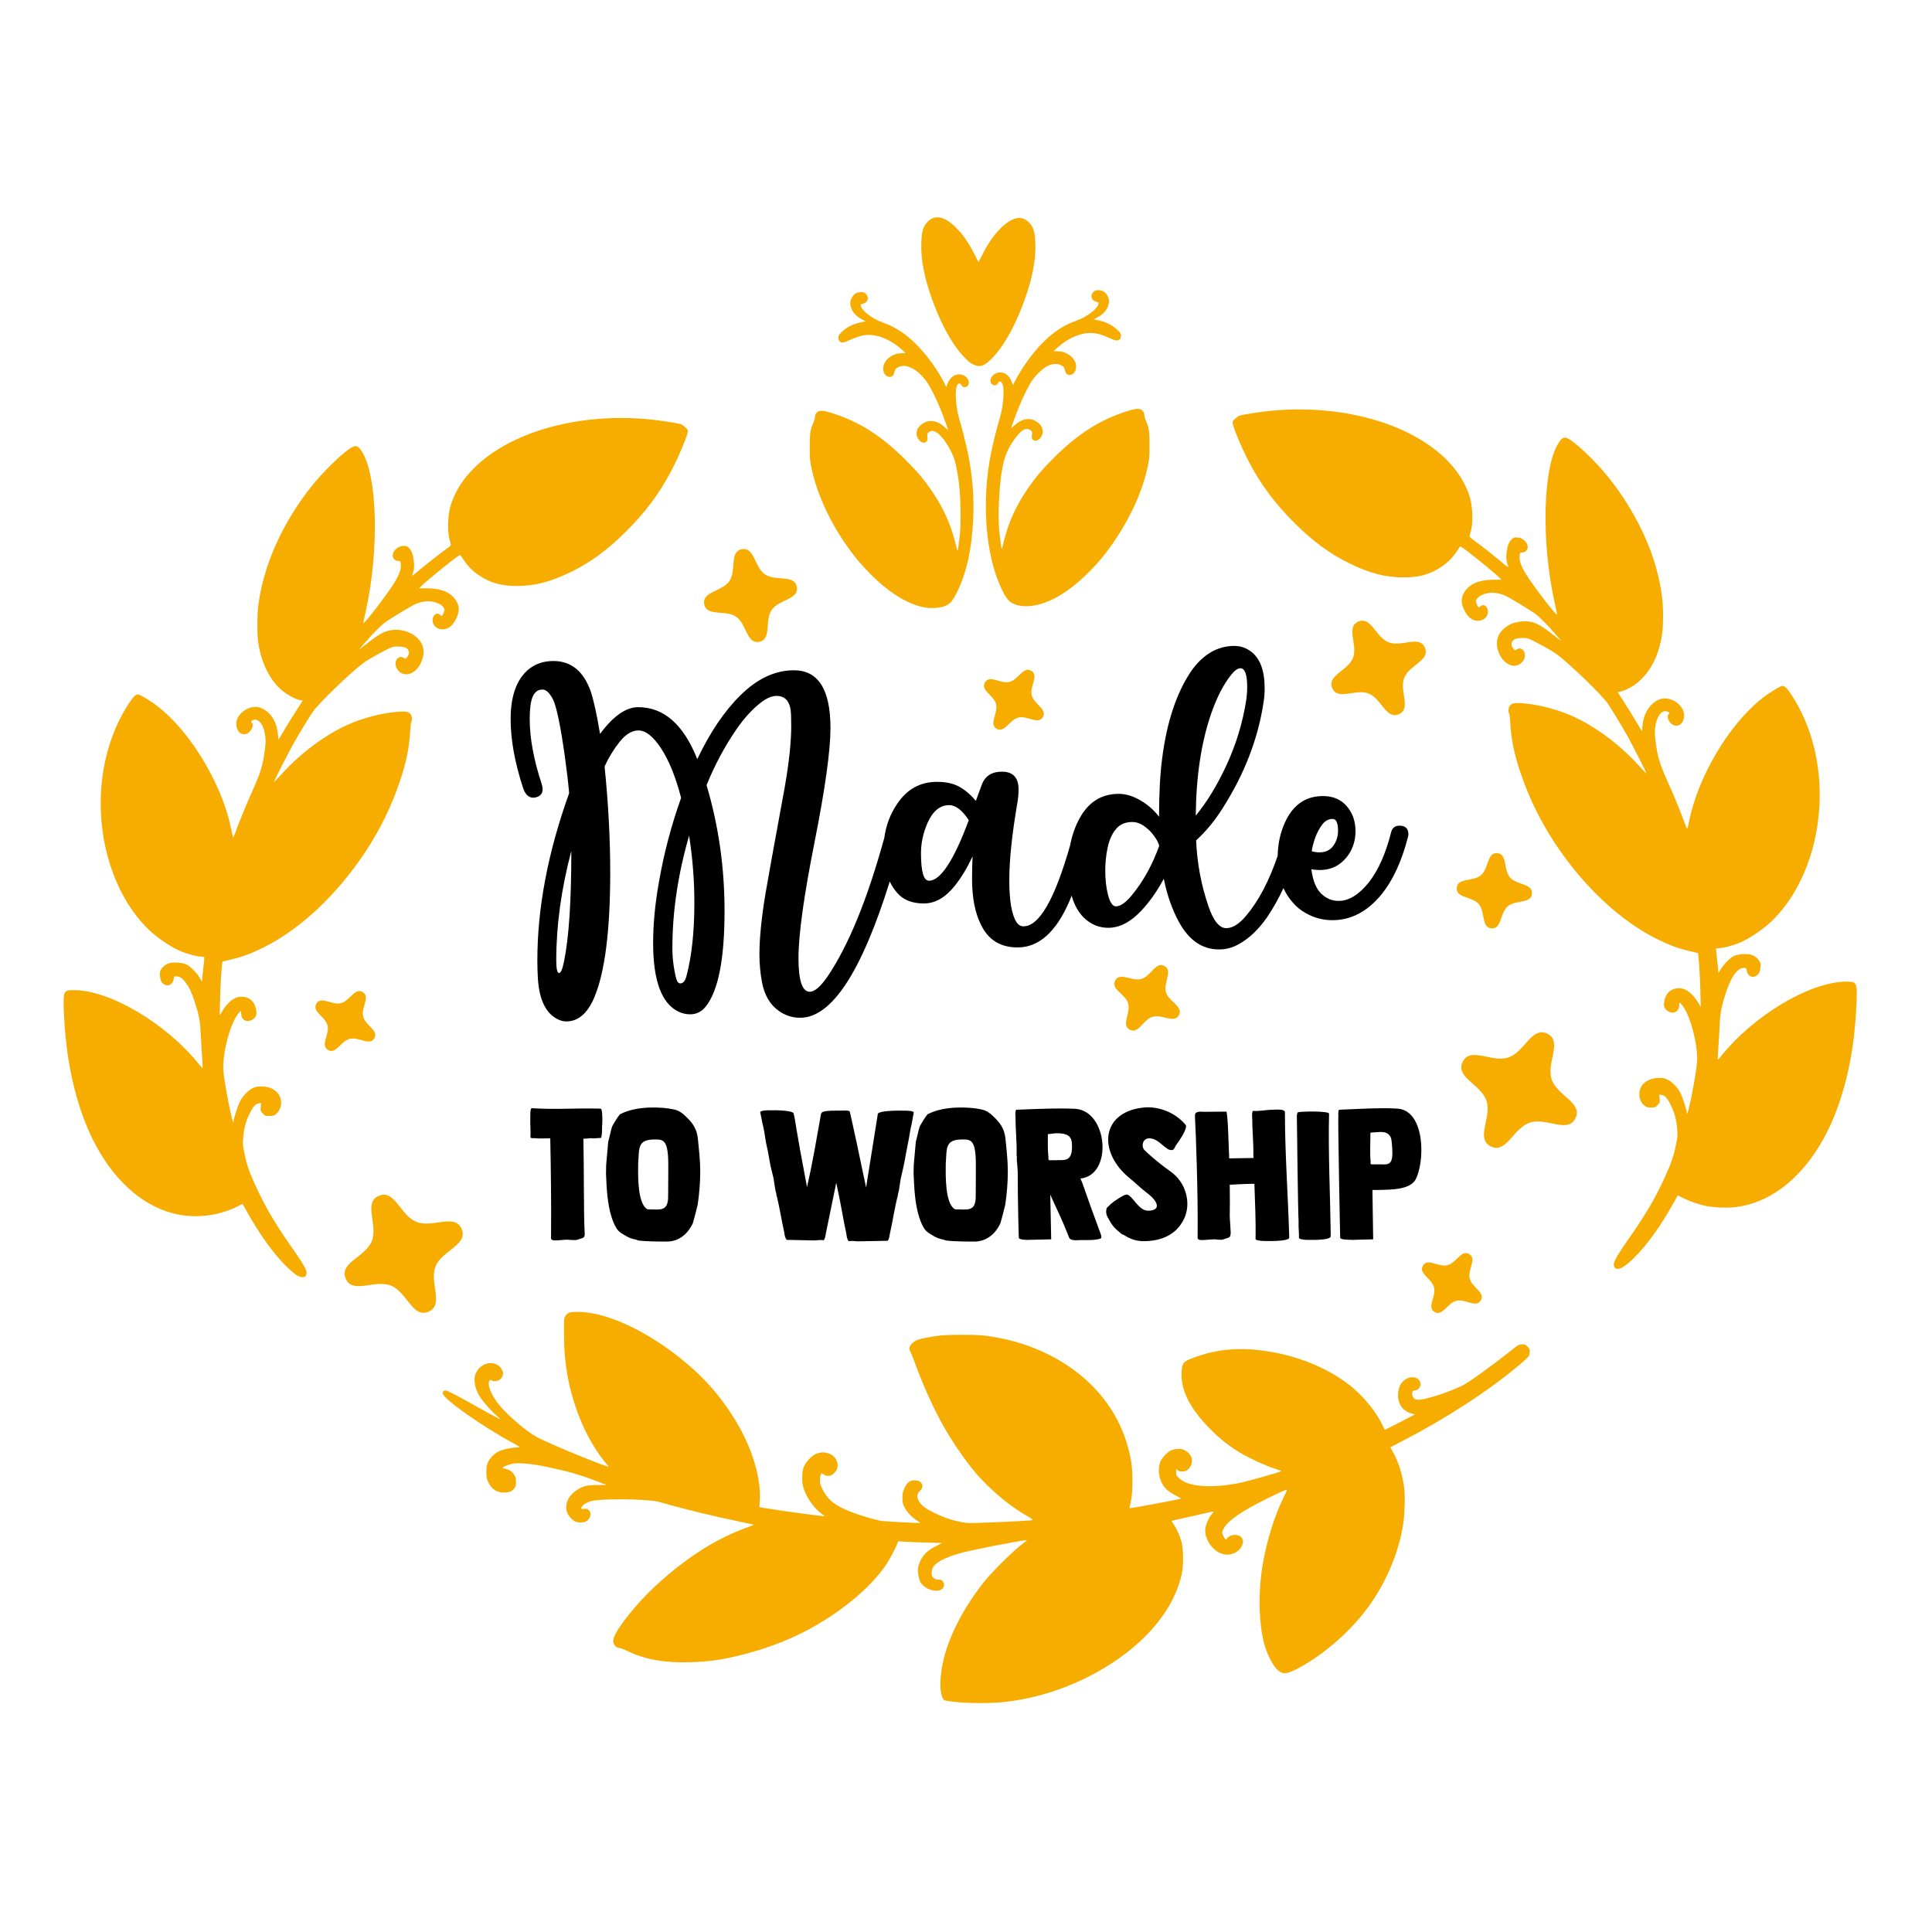 <?xml version="1.0" encoding="UTF-8" standalone="no"?>
<svg
   xmlns:dc="http://purl.org/dc/elements/1.1/"
   xmlns:cc="http://creativecommons.org/ns#"
   xmlns:rdf="http://www.w3.org/1999/02/22-rdf-syntax-ns#"
   xmlns:svg="http://www.w3.org/2000/svg"
   xmlns="http://www.w3.org/2000/svg"
   width="1000"
   height="1000"
   viewBox="0 0 264.583 264.583"
   version="1.1"
   id="svg1436">
  <defs
     id="defs1430" />
  <g
     id="layer1">
    <path
       style="fill:#f6ad00;fill-opacity:1;stroke-width:0.09"
       d="m 128.305,29.76 c -0.464,0.019 -0.887,0.223 -1.266,0.615 -0.626,0.647 -0.811,1.26 -0.865,2.886 -0.089,2.623 0.577,5.614 2.055,9.244 1.091,2.678 2.417,4.931 3.705,6.292 0.762,0.805 1.124,1.07 1.715,1.257 0.74,0.233 1.32,-0.051 2.369,-1.159 1.295,-1.369 2.62,-3.615 3.713,-6.299 1.478,-3.63 2.144,-6.621 2.055,-9.244 -0.055,-1.625 -0.239,-2.239 -0.866,-2.886 -1.012,-1.045 -2.33,-0.761 -3.931,0.849 -0.924,0.929 -1.612,1.921 -2.428,3.499 l -0.561,1.084 -0.546,-1.071 c -0.808,-1.586 -1.558,-2.674 -2.481,-3.602 -1.002,-1.006 -1.892,-1.494 -2.666,-1.464 z m 22.125,9.981 c -0.37,0 -0.487,0.043 -0.707,0.263 -0.471,0.471 -0.243,1.195 0.416,1.319 0.183,0.034 0.311,0.111 0.311,0.188 0,0.673 -1.505,1.859 -3.06,2.413 -1.724,0.613 -3.082,1.505 -4.593,3.016 -1.404,1.403 -2.886,3.464 -3.826,5.321 l -0.242,0.478 -0.164,-0.428 c -0.35,-0.922 -1.013,-1.399 -1.799,-1.294 -0.723,0.097 -1.291,0.807 -1.084,1.352 0.181,0.476 0.782,0.544 0.98,0.111 0.158,-0.347 0.446,-0.296 0.624,0.111 0.294,0.676 0.118,3.082 -0.331,4.527 -0.335,1.077 -0.944,3.505 -1.223,4.869 -1.344,6.593 -0.792,13.948 1.394,18.582 0.763,1.618 1.161,2.027 2.256,2.321 l 0.003,-0.001 c 0.982,0.264 2.335,0.134 3.688,-0.354 1.974,-0.713 3.949,-2.084 6.081,-4.219 1.414,-1.417 2.441,-2.687 3.682,-4.553 2.157,-3.242 3.649,-6.635 4.341,-9.871 0.222,-1.04 0.247,-1.334 0.248,-2.955 0.001,-1.908 -0.071,-2.378 -0.509,-3.348 -0.106,-0.237 -0.202,-0.585 -0.207,-0.773 -0.01,-0.241 -0.084,-0.413 -0.256,-0.585 -0.33,-0.33 -0.82,-0.315 -2.04,0.064 -3.706,1.151 -6.786,3.105 -10.085,6.397 -1.764,1.76 -2.621,2.79 -3.84,4.615 -1.386,2.075 -2.368,4.272 -2.964,6.631 -0.168,0.665 -0.318,1.222 -0.339,1.243 -0.038,0.038 -0.189,-1.035 -0.323,-2.272 -0.227,-2.094 -0.043,-6.359 0.366,-8.551 0.33,-1.763 0.63,-2.571 1.388,-3.742 1.075,-1.663 1.873,-2.197 2.519,-1.689 0.228,0.18 0.241,0.227 0.187,0.641 -0.048,0.353 -0.029,0.482 0.094,0.616 0.474,0.523 1.386,-0.194 1.386,-1.09 0,-0.632 -0.387,-1.141 -1.165,-1.531 -0.789,-0.396 -1.837,-0.128 -2.718,0.696 -0.241,0.225 -0.438,0.393 -0.438,0.367 0,-0.099 0.76,-2.16 1.123,-3.047 0.549,-1.34 1.345,-2.909 1.802,-3.551 0.529,-0.744 1.439,-1.593 2.022,-1.889 0.69,-0.35 1.366,-0.393 1.89,-0.121 0.356,0.185 0.415,0.261 0.514,0.657 0.122,0.492 0.302,0.677 0.657,0.677 0.319,0 0.627,-0.236 0.778,-0.594 0.503,-1.204 -0.792,-2.639 -2.395,-2.649 l -0.585,-0.004 0.483,-0.45 c 0.965,-0.9 2.2,-1.603 3.322,-1.89 1.277,-0.327 2.277,-0.193 3.809,0.509 0.933,0.428 1.18,0.457 1.471,0.166 0.077,-0.078 0.142,-0.289 0.142,-0.468 0,-0.28 -0.074,-0.398 -0.518,-0.826 -0.626,-0.604 -1.494,-1.043 -2.487,-1.256 l -0.726,-0.157 0.566,-0.302 c 0.673,-0.358 1.207,-0.932 1.402,-1.506 0.194,-0.567 0.178,-0.903 -0.061,-1.376 -0.272,-0.54 -0.689,-0.807 -1.257,-0.807 z m -32.538,0.268 c -0.568,0 -0.985,0.268 -1.258,0.807 -0.239,0.473 -0.254,0.81 -0.061,1.377 0.196,0.575 0.729,1.147 1.402,1.506 l 0.567,0.302 -0.726,0.157 c -0.993,0.214 -1.861,0.652 -2.487,1.256 -0.444,0.428 -0.518,0.546 -0.518,0.826 0,0.18 0.064,0.39 0.142,0.468 0.29,0.29 0.538,0.262 1.471,-0.166 1.532,-0.702 2.532,-0.836 3.809,-0.509 1.122,0.287 2.356,0.989 3.322,1.889 l 0.483,0.45 -0.585,0.004 c -1.602,0.014 -2.898,1.445 -2.395,2.649 0.15,0.358 0.458,0.594 0.778,0.594 0.355,0 0.534,-0.185 0.657,-0.677 0.099,-0.397 0.158,-0.472 0.514,-0.657 1.071,-0.557 2.67,0.263 3.912,2.009 0.457,0.642 1.254,2.212 1.802,3.552 0.363,0.887 1.123,2.948 1.123,3.047 0,0.024 -0.198,-0.142 -0.438,-0.367 -1.132,-1.059 -2.407,-1.157 -3.373,-0.259 -0.355,0.33 -0.509,0.661 -0.509,1.092 0,0.897 0.912,1.614 1.386,1.09 0.119,-0.134 0.14,-0.263 0.094,-0.616 -0.055,-0.413 -0.038,-0.461 0.188,-0.641 0.32,-0.249 0.615,-0.243 1.07,0.024 0.837,0.495 2.096,2.462 2.511,3.923 0.25,0.881 0.509,2.442 0.647,3.907 0.148,1.622 0.172,4.915 0.038,6.128 -0.134,1.237 -0.287,2.309 -0.323,2.273 -0.019,-0.019 -0.171,-0.577 -0.339,-1.243 -0.597,-2.359 -1.578,-4.555 -2.964,-6.631 -1.219,-1.826 -2.076,-2.856 -3.84,-4.616 -3.3,-3.292 -6.379,-5.245 -10.085,-6.396 -1.22,-0.379 -1.709,-0.395 -2.04,-0.065 -0.172,0.172 -0.25,0.344 -0.256,0.585 -0.005,0.188 -0.099,0.536 -0.207,0.773 -0.438,0.97 -0.51,1.44 -0.509,3.348 0.001,1.621 0.024,1.916 0.248,2.955 1.067,4.988 4.166,10.557 8.024,14.423 2.563,2.568 5,4.092 7.34,4.588 l 0.005,-0.001 c 0.845,0.179 2.159,0.115 2.823,-0.14 0.766,-0.292 1.137,-0.715 1.761,-2.003 1.281,-2.646 1.955,-5.675 2.174,-9.77 0.157,-2.938 -0.077,-6.048 -0.681,-9.006 -0.278,-1.364 -0.888,-3.792 -1.223,-4.869 -0.449,-1.445 -0.625,-3.852 -0.331,-4.528 0.177,-0.406 0.466,-0.458 0.624,-0.11 0.197,0.433 0.799,0.365 0.98,-0.111 0.208,-0.545 -0.362,-1.255 -1.084,-1.351 -0.786,-0.105 -1.449,0.371 -1.799,1.293 l -0.162,0.429 -0.243,-0.479 c -0.941,-1.857 -2.422,-3.917 -3.826,-5.32 -1.511,-1.511 -2.87,-2.403 -4.593,-3.016 -1.555,-0.553 -3.06,-1.739 -3.06,-2.412 0,-0.077 0.128,-0.152 0.311,-0.188 0.658,-0.123 0.887,-0.848 0.416,-1.318 -0.22,-0.217 -0.336,-0.263 -0.707,-0.263 z m 59.579,16.066 c -2.126,0.024 -4.278,0.222 -6.413,0.59 -1.529,0.264 -1.324,0.181 -2.093,0.851 -0.087,0.075 -0.157,0.238 -0.157,0.363 0,0.529 1.239,3.5 2.271,5.445 1.684,3.175 3.517,5.626 6.228,8.328 2.482,2.473 4.827,4.196 7.478,5.492 2.814,1.376 4.965,1.932 7.471,1.93 2.059,-10e-4 3.541,-0.407 5.029,-1.38 1.101,-0.719 1.768,-1.431 2.621,-2.8 0.077,-0.123 0.286,0.005 1.384,0.852 1.347,1.038 3.782,3.065 4.124,3.432 l 0.197,0.212 -1.097,0.005 c -2.063,0.014 -3.393,0.617 -4.067,1.855 -0.369,0.673 -0.357,1.364 0.034,2.206 0.484,1.037 1.12,1.559 1.902,1.559 0.939,0 1.563,-0.742 1.33,-1.583 -0.147,-0.535 -0.641,-0.732 -0.979,-0.393 -0.231,0.231 -0.305,0.183 -0.496,-0.314 -0.149,-0.382 -0.148,-0.413 0.015,-0.693 0.212,-0.363 0.804,-0.676 1.536,-0.812 0.658,-0.123 1.481,-0.005 2.29,0.324 0.534,0.218 3.483,2.005 4.26,2.582 0.51,0.379 1.694,1.578 2.613,2.647 0.341,0.396 0.702,0.816 0.803,0.934 0.101,0.118 -0.244,-0.13 -0.768,-0.549 -1.806,-1.447 -2.603,-1.898 -3.596,-2.037 -0.595,-0.083 -1.257,-0.024 -1.977,0.165 -1.066,0.286 -2.046,1.157 -2.306,2.051 -0.544,1.871 1.062,4.203 2.613,3.793 0.461,-0.121 0.927,-0.56 1.057,-0.993 0.268,-0.893 -0.427,-1.652 -1.088,-1.188 -0.206,0.144 -0.222,0.14 -0.424,-0.094 -0.395,-0.46 -0.353,-0.98 0.105,-1.28 0.309,-0.203 1.431,-0.276 1.899,-0.125 0.634,0.205 3.21,1.619 3.947,2.167 1.803,1.342 6.191,5.585 6.972,6.742 0.636,0.942 1.939,3.101 2.743,4.546 0.715,1.283 2.598,5.001 2.557,5.042 -0.014,0.019 -0.486,-0.473 -1.044,-1.088 -2.867,-3.162 -6.569,-5.819 -9.937,-7.134 -1.992,-0.777 -4.354,-1.321 -6.202,-1.427 -1.049,-0.057 -1.383,0.038 -1.622,0.487 -0.13,0.248 -0.133,0.789 -0.005,0.95 0.048,0.063 0.118,0.616 0.149,1.235 0.124,2.268 0.503,4.148 1.353,6.706 1.161,3.492 2.722,6.702 4.773,9.811 3.889,5.895 8.99,10.671 14.041,13.146 1.721,0.843 2.833,1.251 4.41,1.618 0.594,0.138 1.096,0.259 1.111,0.275 0.095,0.074 0.298,3.013 0.339,5.033 l 0.054,2.34 -0.346,-0.577 c -0.788,-1.314 -1.686,-1.99 -2.637,-1.985 -1.129,0.004 -1.871,0.715 -2.035,1.949 -0.073,0.552 0.09,0.918 0.531,1.191 0.737,0.456 1.529,0.065 1.529,-0.754 0,-0.223 0.029,-0.407 0.066,-0.407 0.158,0 0.648,0.691 0.973,1.373 0.865,1.816 1.526,4.895 1.424,6.637 -0.105,1.802 -1.39,8.245 -1.41,7.055 -0.005,-0.336 -0.54,-2.013 -0.839,-2.627 -0.382,-0.786 -1.11,-1.564 -1.758,-1.879 -0.419,-0.203 -0.633,-0.249 -1.186,-0.249 -1.604,-8.2e-4 -2.709,0.895 -2.724,2.203 -0.005,0.638 0.273,1.254 0.723,1.598 0.273,0.209 0.409,0.245 0.898,0.245 0.554,0 0.589,-0.015 0.896,-0.349 0.306,-0.337 0.316,-0.367 0.27,-0.888 l -0.048,-0.539 0.322,0.051 c 0.446,0.073 0.769,0.417 1.187,1.266 0.573,1.167 0.822,2.032 0.93,3.243 0.091,1.031 0.084,1.145 -0.148,2.3 -0.306,1.522 -0.618,2.442 -1.466,4.321 -1.32,2.925 -2.659,5.214 -5.028,8.595 -1.959,2.797 -2.284,3.478 -1.874,3.931 l -0.01,0.003 c 0.406,0.449 1.269,0.005 2.637,-1.349 1.776,-1.761 3.647,-4.363 5.401,-7.508 l 0.581,-1.043 0.679,0.341 c 0.886,0.445 2.099,0.871 3.109,1.092 1.071,0.234 3.011,0.317 4.127,0.177 5.054,-0.636 9.556,-4.346 12.569,-10.357 1.776,-3.542 3.081,-8.212 3.636,-13.006 0.315,-2.714 0.487,-6.282 0.331,-6.861 -0.152,-0.563 -0.344,-0.655 -1.372,-0.655 -4.952,0 -12.725,4.634 -17.179,10.242 -0.208,0.262 -0.403,0.458 -0.423,0.432 -0.024,-0.024 0.003,-0.644 0.059,-1.376 0.057,-0.733 0.145,-2.142 0.186,-3.132 0.09,-1.954 0.22,-2.65 0.864,-4.647 0.702,-2.178 1.596,-3.407 2.479,-3.408 0.314,-5.8e-4 0.33,0.014 0.377,0.382 0.072,0.536 0.496,0.918 0.941,0.846 0.321,-0.051 0.603,-0.25 0.752,-0.528 0.166,-0.314 0.253,-1.034 0.162,-1.365 -0.114,-0.413 -0.618,-0.905 -1.127,-1.1 -0.553,-0.211 -1.895,-0.139 -2.468,0.132 -0.511,0.242 -1.418,1.153 -1.825,1.832 l -0.308,0.515 -0.109,-1.145 c -0.061,-0.63 -0.142,-1.378 -0.178,-1.663 -0.034,-0.285 -0.043,-0.537 -0.019,-0.563 0.024,-0.024 0.216,-0.043 0.424,-0.043 0.574,0 2.009,-0.394 2.974,-0.818 1.048,-0.459 2.694,-1.542 3.728,-2.452 4.026,-3.541 6.669,-9.671 7.011,-16.254 0.288,-5.537 -1.05,-10.876 -3.779,-15.089 -0.611,-0.943 -0.972,-1.299 -1.316,-1.299 -0.268,0 -1.835,0.973 -2.805,1.743 -4.52,3.587 -8.71,10.653 -9.944,16.773 -0.113,0.556 -0.228,1.034 -0.254,1.06 -0.029,0.024 -0.14,-0.206 -0.252,-0.516 -0.553,-1.537 -1.56,-4.004 -2.356,-5.77 -1.16,-2.574 -1.462,-3.569 -1.739,-5.699 -0.106,-0.856 -0.117,-1.267 -0.048,-1.89 0.161,-1.416 0.81,-2.367 1.519,-2.226 0.366,0.074 0.511,0.243 0.33,0.393 -0.391,0.324 0.102,1.343 0.743,1.535 0.75,0.224 1.365,-0.389 1.369,-1.367 0.005,-1.184 -1.316,-2.33 -2.686,-2.327 -0.916,0.002 -2.001,0.82 -2.513,1.895 -0.315,0.662 -0.436,1.131 -0.517,2.001 l -0.057,0.612 -0.904,-1.511 c -0.497,-0.831 -1.243,-2.03 -1.657,-2.664 -0.414,-0.634 -0.754,-1.172 -0.754,-1.193 0,-0.019 0.073,-0.043 0.162,-0.043 0.354,0 1.316,-0.4 1.932,-0.804 1.732,-1.136 3.038,-3.1 3.653,-5.496 0.351,-1.367 0.462,-2.353 0.462,-4.098 5.8e-4,-2.202 -0.278,-4.12 -0.954,-6.565 -1.446,-5.228 -4.768,-10.879 -8.766,-14.91 -1.363,-1.374 -2.707,-2.518 -3.296,-2.804 -0.526,-0.255 -0.777,-0.157 -1.215,0.475 -2.242,3.237 -2.511,13.663 -0.573,22.224 0.173,0.763 0.301,1.401 0.286,1.416 -0.141,0.142 -3.413,-4.132 -4.288,-5.601 -0.682,-1.144 -0.901,-1.786 -0.837,-2.445 0.048,-0.47 0.049,-0.473 0.354,-0.473 0.206,0 0.38,-0.073 0.529,-0.221 0.603,-0.604 -0.129,-1.744 -1.175,-1.831 -0.401,-0.034 -0.496,-0.005 -0.76,0.216 -0.399,0.335 -0.598,0.816 -0.723,1.735 -0.105,0.773 -0.07,1.234 0.143,1.835 0.148,0.421 0.186,0.443 -1.13,-0.654 -1.102,-0.918 -2.65,-2.126 -3.582,-2.793 -0.453,-0.324 -0.548,-0.439 -0.507,-0.583 0.307,-0.997 0.404,-1.765 0.363,-2.925 -0.053,-1.553 -0.322,-2.636 -1.001,-4.022 -1.642,-3.353 -5.191,-6.238 -9.947,-8.086 -3.977,-1.545 -8.531,-2.309 -13.208,-2.252 z m -92.547,1.163 c -2.986,0.014 -5.925,0.36 -8.743,1.048 -6.656,1.625 -11.723,5.035 -13.809,9.294 -0.679,1.386 -0.946,2.468 -1.001,4.021 -0.039,1.16 0.055,1.929 0.363,2.925 0.043,0.145 -0.055,0.259 -0.508,0.583 -0.932,0.667 -2.48,1.874 -3.582,2.792 -1.316,1.098 -1.279,1.075 -1.13,0.655 0.212,-0.602 0.248,-1.063 0.143,-1.836 -0.125,-0.918 -0.326,-1.4 -0.724,-1.735 -0.264,-0.221 -0.359,-0.247 -0.76,-0.215 -1.046,0.087 -1.778,1.227 -1.175,1.831 0.148,0.148 0.322,0.221 0.528,0.221 0.308,0 0.314,0.004 0.354,0.473 0.065,0.659 -0.156,1.301 -0.837,2.445 -0.875,1.469 -4.147,5.743 -4.288,5.602 -0.014,-0.015 0.113,-0.653 0.286,-1.416 1.938,-8.561 1.669,-18.988 -0.573,-22.224 -0.438,-0.632 -0.689,-0.73 -1.215,-0.475 -1.028,0.499 -3.827,3.175 -5.487,5.245 -4.081,5.089 -6.708,10.95 -7.395,16.502 -0.158,1.277 -0.176,3.632 -0.034,4.784 0.31,2.557 1.375,4.946 2.86,6.414 0.881,0.871 2.416,1.732 3.089,1.732 0.089,0 0.162,0.019 0.162,0.043 0,0.024 -0.34,0.559 -0.754,1.192 -0.415,0.634 -1.16,1.833 -1.658,2.664 l -0.903,1.512 -0.057,-0.612 c -0.081,-0.869 -0.203,-1.339 -0.518,-2.001 -0.512,-1.075 -1.597,-1.893 -2.513,-1.895 -1.37,-0.003 -2.69,1.143 -2.686,2.327 0.005,0.978 0.619,1.591 1.369,1.367 0.641,-0.192 1.134,-1.212 0.743,-1.536 -0.181,-0.15 -0.039,-0.32 0.329,-0.393 0.709,-0.142 1.359,0.81 1.52,2.226 0.076,0.623 0.065,1.033 -0.048,1.89 -0.275,2.13 -0.579,3.125 -1.739,5.699 -0.796,1.766 -1.803,4.234 -2.356,5.771 -0.112,0.31 -0.227,0.541 -0.252,0.515 -0.029,-0.024 -0.141,-0.504 -0.254,-1.059 -0.44,-2.18 -1.164,-4.279 -2.274,-6.591 -2.017,-4.198 -4.823,-7.923 -7.67,-10.182 -0.97,-0.77 -2.537,-1.744 -2.805,-1.744 -0.344,0 -0.705,0.356 -1.316,1.3 -2.729,4.213 -4.066,9.552 -3.779,15.089 0.341,6.583 2.986,12.713 7.012,16.254 1.035,0.91 2.68,1.992 3.728,2.452 0.965,0.423 2.4,0.818 2.974,0.818 0.208,0 0.403,0.019 0.423,0.043 0.024,0.024 0.014,0.278 -0.019,0.562 -0.039,0.284 -0.117,1.033 -0.178,1.663 l -0.109,1.145 -0.308,-0.515 c -0.406,-0.679 -1.313,-1.589 -1.824,-1.832 -0.573,-0.272 -1.916,-0.344 -2.469,-0.132 -0.509,0.194 -1.012,0.686 -1.127,1.1 -0.092,0.331 -0.005,1.052 0.161,1.365 0.148,0.277 0.431,0.476 0.752,0.528 0.444,0.072 0.869,-0.31 0.941,-0.847 0.049,-0.372 0.062,-0.382 0.377,-0.382 0.439,5.8e-4 0.792,0.234 1.238,0.817 0.507,0.664 0.849,1.378 1.24,2.591 0.645,1.998 0.774,2.693 0.864,4.647 0.043,0.99 0.129,2.4 0.186,3.132 0.057,0.733 0.079,1.351 0.059,1.376 -0.024,0.024 -0.215,-0.17 -0.423,-0.432 -4.454,-5.608 -12.227,-10.242 -17.179,-10.242 -1.028,0 -1.22,0.091 -1.372,0.655 -0.156,0.578 0.014,4.147 0.33,6.861 0.555,4.794 1.861,9.463 3.637,13.006 2.663,5.312 6.514,8.86 10.888,10.031 2.896,0.775 6.195,0.427 8.917,-0.942 l 0.679,-0.341 0.581,1.043 c 1.754,3.145 3.625,5.746 5.401,7.508 0.533,0.528 1.185,1.085 1.45,1.237 l -0.01,-0.005 c 0.786,0.451 1.336,0.314 1.336,-0.33 0,-0.461 -0.469,-1.269 -2.023,-3.487 -2.369,-3.381 -3.708,-5.671 -5.028,-8.596 -0.848,-1.879 -1.16,-2.798 -1.466,-4.32 -0.232,-1.154 -0.239,-1.269 -0.147,-2.3 0.108,-1.211 0.356,-2.076 0.93,-3.243 0.418,-0.849 0.74,-1.194 1.187,-1.266 l 0.322,-0.051 -0.048,0.539 c -0.048,0.521 -0.039,0.551 0.27,0.888 0.307,0.334 0.342,0.348 0.896,0.348 0.488,0 0.626,-0.038 0.898,-0.245 0.45,-0.344 0.727,-0.96 0.723,-1.598 -0.014,-1.308 -1.121,-2.204 -2.724,-2.203 -0.554,5.3e-4 -0.767,0.043 -1.186,0.249 -0.648,0.315 -1.376,1.093 -1.757,1.879 -0.299,0.614 -0.836,2.291 -0.839,2.627 -0.019,1.19 -1.304,-5.253 -1.41,-7.054 -0.102,-1.743 0.558,-4.821 1.424,-6.637 0.325,-0.682 0.815,-1.373 0.973,-1.373 0.039,0 0.066,0.183 0.066,0.407 0,0.819 0.792,1.21 1.529,0.754 0.441,-0.272 0.604,-0.638 0.531,-1.191 -0.164,-1.234 -0.905,-1.944 -2.035,-1.948 -0.951,-0.004 -1.848,0.673 -2.636,1.986 l -0.346,0.577 0.054,-2.34 c 0.043,-2.019 0.244,-4.958 0.339,-5.032 0.019,-0.014 0.517,-0.137 1.111,-0.275 1.577,-0.367 2.689,-0.774 4.41,-1.618 5.051,-2.475 10.152,-7.251 14.041,-13.146 2.051,-3.109 3.612,-6.318 4.773,-9.811 0.851,-2.558 1.229,-4.438 1.353,-6.706 0.034,-0.619 0.104,-1.174 0.15,-1.235 0.132,-0.16 0.127,-0.703 -0.005,-0.95 -0.239,-0.445 -0.573,-0.547 -1.621,-0.486 -1.847,0.106 -4.21,0.649 -6.202,1.426 -3.368,1.314 -7.07,3.972 -9.937,7.134 -0.558,0.615 -1.029,1.104 -1.044,1.089 -0.043,-0.043 1.842,-3.759 2.557,-5.042 0.805,-1.444 2.108,-3.604 2.743,-4.546 0.781,-1.157 5.169,-5.401 6.973,-6.742 0.737,-0.549 3.313,-1.962 3.947,-2.167 0.468,-0.151 1.59,-0.077 1.899,0.125 0.458,0.3 0.501,0.82 0.105,1.28 -0.202,0.236 -0.218,0.239 -0.424,0.094 -0.286,-0.198 -0.55,-0.187 -0.833,0.038 -0.471,0.371 -0.403,1.25 0.14,1.769 0.901,0.863 2.282,0.366 2.995,-1.079 0.623,-1.263 0.516,-2.423 -0.307,-3.323 -0.863,-0.944 -2.301,-1.422 -3.695,-1.227 -0.993,0.139 -1.791,0.591 -3.597,2.038 -0.524,0.419 -0.869,0.666 -0.768,0.549 0.101,-0.118 0.462,-0.538 0.803,-0.934 0.919,-1.068 2.104,-2.268 2.614,-2.647 0.777,-0.578 3.727,-2.365 4.26,-2.582 0.81,-0.328 1.632,-0.445 2.29,-0.323 0.732,0.136 1.324,0.449 1.536,0.812 0.166,0.28 0.167,0.31 0.019,0.693 -0.191,0.498 -0.265,0.545 -0.496,0.314 -0.339,-0.339 -0.831,-0.14 -0.979,0.393 -0.232,0.841 0.391,1.583 1.33,1.583 0.782,0 1.418,-0.521 1.902,-1.559 0.39,-0.842 0.403,-1.533 0.034,-2.206 -0.674,-1.238 -2.003,-1.844 -4.067,-1.855 l -1.097,-0.005 0.197,-0.212 c 0.341,-0.367 2.777,-2.393 4.124,-3.431 1.098,-0.847 1.307,-0.975 1.383,-0.852 0.853,1.369 1.52,2.081 2.621,2.8 1.489,0.972 2.97,1.378 5.029,1.379 2.506,0.002 4.657,-0.554 7.471,-1.929 2.65,-1.296 4.996,-3.019 7.478,-5.492 2.71,-2.702 4.543,-5.153 6.228,-8.328 1.032,-1.945 2.271,-4.916 2.271,-5.445 0,-0.124 -0.07,-0.287 -0.157,-0.363 -0.769,-0.67 -0.564,-0.587 -2.093,-0.851 -2.344,-0.405 -4.694,-0.602 -7.016,-0.595 z m 16.978,17.952 c -0.096,-0.003 -0.198,0.005 -0.308,0.024 -1.749,0.328 -0.703,2.891 -1.708,4.36 -1.005,1.468 -3.773,1.422 -3.445,3.171 0.328,1.749 2.891,0.703 4.36,1.708 1.468,1.005 1.422,3.773 3.171,3.445 1.749,-0.328 0.703,-2.891 1.708,-4.36 1.005,-1.468 3.773,-1.422 3.445,-3.171 -0.328,-1.749 -2.891,-0.703 -4.36,-1.708 -1.377,-0.942 -1.422,-3.433 -2.863,-3.471 z m 84.725,9.809 c -0.188,-0.005 -0.389,0.034 -0.607,0.127 -1.749,0.765 -0.038,3.192 -0.733,4.969 -0.696,1.778 -3.6,2.398 -2.835,4.147 0.765,1.749 3.192,0.038 4.97,0.733 1.778,0.696 2.398,3.6 4.147,2.835 1.749,-0.765 0.038,-3.192 0.733,-4.97 0.696,-1.778 3.6,-2.398 2.835,-4.147 -0.765,-1.749 -3.192,-0.038 -4.969,-0.733 -1.555,-0.609 -2.225,-2.908 -3.54,-2.961 z m -45.788,6.729 c -0.875,-0.077 -1.514,1.389 -2.596,1.66 -1.237,0.309 -2.698,-1.032 -3.354,0.063 -0.656,1.093 1.215,1.752 1.524,2.988 0.309,1.237 -1.031,2.698 0.062,3.354 1.093,0.656 1.752,-1.215 2.988,-1.524 1.237,-0.309 2.698,1.031 3.353,-0.063 0.656,-1.093 -1.215,-1.751 -1.524,-2.988 -0.309,-1.237 1.032,-2.698 -0.061,-3.354 -0.137,-0.082 -0.267,-0.124 -0.392,-0.135 z m 64.207,25.106 c -1.421,-0.109 -1.144,2.091 -2.226,3.018 -1.082,0.927 -3.214,0.317 -3.323,1.738 -0.109,1.421 2.09,1.144 3.018,2.226 0.927,1.082 0.317,3.214 1.738,3.323 1.421,0.109 1.144,-2.09 2.226,-3.018 1.082,-0.927 3.214,-0.317 3.323,-1.738 0.109,-1.421 -2.09,-1.144 -3.018,-2.226 -0.927,-1.082 -0.317,-3.214 -1.738,-3.323 z m -46.008,15.33 c -0.943,-0.043 -1.565,1.558 -2.714,1.896 -1.314,0.386 -2.942,-0.988 -3.598,0.214 -0.656,1.202 1.381,1.827 1.768,3.141 0.386,1.314 -0.988,2.941 0.214,3.597 1.202,0.656 1.827,-1.381 3.141,-1.768 1.314,-0.386 2.942,0.988 3.598,-0.214 0.656,-1.202 -1.382,-1.827 -1.768,-3.14 -0.386,-1.314 0.988,-2.942 -0.214,-3.598 -0.15,-0.082 -0.291,-0.122 -0.426,-0.128 z m -109.759,3.56 c -0.875,-0.077 -1.514,1.389 -2.596,1.659 -1.237,0.309 -2.698,-1.031 -3.354,0.063 -0.656,1.093 1.215,1.751 1.524,2.988 0.309,1.237 -1.031,2.697 0.062,3.353 1.093,0.656 1.752,-1.215 2.988,-1.524 1.237,-0.309 2.697,1.032 3.353,-0.063 0.656,-1.093 -1.215,-1.752 -1.524,-2.988 -0.309,-1.237 1.032,-2.698 -0.061,-3.354 -0.137,-0.082 -0.267,-0.124 -0.392,-0.135 z m 161.88,5.641 c -1.641,-0.019 -2.627,2.799 -4.605,3.455 -2.26,0.749 -5.169,-1.544 -6.238,0.584 -1.068,2.128 2.508,3.092 3.257,5.352 0.749,2.26 -1.544,5.17 0.584,6.238 2.128,1.068 3.093,-2.508 5.353,-3.257 2.26,-0.749 5.17,1.544 6.238,-0.584 1.068,-2.128 -2.508,-3.092 -3.257,-5.352 -0.749,-2.26 1.544,-5.17 -0.584,-6.238 -0.266,-0.133 -0.514,-0.194 -0.748,-0.197 z M 52.642,163.612 c -0.234,-0.014 -0.485,0.038 -0.759,0.152 -2.188,0.938 -0.076,3.981 -0.96,6.192 -0.884,2.211 -4.513,2.957 -3.575,5.145 0.938,2.188 3.981,0.076 6.192,0.96 2.211,0.884 2.958,4.513 5.146,3.575 2.188,-0.938 0.076,-3.981 0.96,-6.192 0.884,-2.211 4.513,-2.957 3.575,-5.146 -0.938,-2.188 -3.981,-0.076 -6.192,-0.96 -1.934,-0.774 -2.748,-3.649 -4.387,-3.727 z m 148.177,7.993 c -0.875,-0.077 -1.515,1.389 -2.597,1.659 -1.237,0.309 -2.698,-1.032 -3.354,0.063 -0.656,1.093 1.215,1.751 1.524,2.988 0.309,1.237 -1.031,2.698 0.062,3.354 1.093,0.656 1.752,-1.215 2.988,-1.524 1.237,-0.309 2.698,1.032 3.354,-0.063 0.656,-1.093 -1.215,-1.752 -1.524,-2.989 -0.309,-1.237 1.031,-2.697 -0.062,-3.353 -0.137,-0.082 -0.266,-0.124 -0.391,-0.135 z m -121.655,8.055 c -1.159,-0.005 -1.452,0.096 -1.766,0.614 -0.158,0.254 -0.168,0.475 -0.164,2.351 0.01,4.273 0.661,7.759 2.154,11.565 0.835,2.129 2.225,4.571 3.385,5.941 0.272,0.322 0.527,0.635 0.562,0.696 0.179,0.294 -7.86,-2.994 -9.757,-3.991 -1.382,-0.726 -4.061,-3.002 -5.233,-4.446 -0.772,-0.951 -1.348,-2.072 -1.402,-2.727 -0.043,-0.554 0.107,-0.776 0.419,-0.609 0.471,0.251 1.166,0.005 1.405,-0.499 0.185,-0.393 0.171,-0.624 -0.065,-1.045 -0.447,-0.796 -1.533,-1.067 -2.44,-0.61 -0.478,0.241 -0.772,0.545 -1.074,1.114 -0.446,0.841 -0.151,2.338 0.693,3.509 0.544,0.756 1.542,1.853 2.151,2.365 0.278,0.234 0.491,0.441 0.476,0.457 -0.039,0.038 -1.739,-0.876 -4.014,-2.161 -1.937,-1.093 -3.284,-1.775 -3.508,-1.775 -0.196,0 -0.362,0.178 -0.362,0.386 0,0.722 5.308,4.485 9.612,6.814 0.504,0.273 0.915,0.526 0.916,0.562 0.001,0.038 -0.231,0.068 -0.516,0.068 -0.623,8.2e-4 -1.867,0.287 -2.374,0.545 -0.563,0.287 -1.129,0.86 -1.403,1.42 -0.216,0.444 -0.248,0.611 -0.248,1.363 -5.78e-4,0.699 0.039,0.938 0.203,1.302 0.484,1.059 1.152,1.518 2.223,1.529 0.703,0.005 1.097,-0.16 1.431,-0.608 0.149,-0.2 0.19,-0.385 0.19,-0.863 0,-0.524 -0.034,-0.66 -0.26,-0.984 -0.315,-0.455 -0.747,-0.735 -1.231,-0.8 -0.207,-0.024 -0.348,-0.091 -0.328,-0.149 0.051,-0.157 0.989,-0.499 1.598,-0.582 0.699,-0.095 2.598,0.085 4.029,0.384 3.482,0.727 4.762,1.095 7.668,2.204 l 0.945,0.361 -1.221,0.004 c -1.387,0.005 -1.916,0.121 -2.695,0.592 -1.276,0.771 -1.849,1.916 -1.53,3.057 0.134,0.48 0.677,1.132 1.114,1.339 0.431,0.203 1.199,0.189 1.56,-0.034 0.577,-0.352 0.743,-1.095 0.334,-1.504 -0.203,-0.203 -0.283,-0.223 -0.63,-0.178 -0.344,0.043 -0.398,0.034 -0.398,-0.108 0,-0.325 0.681,-0.793 1.421,-0.977 0.854,-0.212 4.206,-0.293 6.559,-0.159 1.997,0.114 2.272,0.157 3.721,0.581 2.28,0.669 6.942,1.793 10.081,2.432 1.015,0.207 1.861,0.385 1.866,0.395 0.01,0.014 -0.556,0.235 -1.26,0.496 -4.144,1.54 -8.201,4.161 -12.276,7.929 -2.522,2.332 -5.287,5.788 -5.663,7.08 -0.117,0.408 -0.118,0.504 -0.004,0.776 0.154,0.369 0.459,0.604 0.784,0.604 0.13,0 0.648,0.202 1.151,0.447 2.306,1.128 5.04,1.609 8.555,1.507 2.592,-0.076 4.278,-0.319 7.06,-1.018 3.834,-0.963 7.333,-2.366 10.342,-4.147 3.984,-2.359 7.193,-5.116 9.22,-7.923 0.529,-0.732 1.458,-2.45 1.714,-3.167 l 0.108,-0.304 0.971,0.057 c 0.534,0.034 1.896,0.084 3.025,0.115 l 2.054,0.057 -0.66,0.326 c -0.957,0.473 -1.471,0.856 -1.926,1.433 -0.433,0.549 -0.759,1.407 -0.759,2 0,0.443 0.166,1.23 0.326,1.543 0.471,0.923 2.013,1.526 2.826,1.105 0.475,-0.246 0.587,-0.743 0.262,-1.157 -0.151,-0.191 -0.262,-0.237 -0.578,-0.237 -0.584,0 -0.946,-0.331 -0.946,-0.866 0,-0.22 0.055,-0.531 0.122,-0.691 0.38,-0.908 2.329,-1.799 5.324,-2.431 4.285,-0.904 7.751,-1.539 7.606,-1.392 -0.024,0.024 -0.47,0.384 -0.99,0.797 -1.257,1 -4.003,3.757 -4.954,4.974 -3.429,4.389 -5.492,8.909 -5.86,12.832 -0.167,1.783 0.069,3.138 0.58,3.33 0.109,0.038 0.785,0.136 1.503,0.21 l -0.003,-0.001 c 1.759,0.184 4.8,0.194 6.446,0.019 4.838,-0.508 9.576,-2.111 13.896,-4.7 5.741,-3.442 9.572,-8.105 10.592,-12.893 0.245,-1.141 0.221,-3.387 -0.048,-4.365 -0.222,-0.814 -0.677,-1.825 -1.097,-2.436 -0.157,-0.227 -0.269,-0.421 -0.253,-0.436 0.015,-0.015 0.558,-0.135 1.201,-0.271 0.643,-0.135 1.916,-0.427 2.827,-0.645 0.911,-0.219 1.679,-0.382 1.699,-0.356 0.024,0.024 -0.079,0.182 -0.228,0.352 -0.322,0.366 -0.69,1.116 -0.839,1.71 -0.229,0.91 0.166,2.063 1.008,2.941 0.839,0.876 1.947,1.135 2.914,0.685 1.518,-0.707 1.593,-2.489 0.105,-2.488 -0.523,2.9e-4 -1.039,0.254 -1.116,0.546 -0.061,0.233 -0.241,0.09 -0.481,-0.379 -0.23,-0.451 -0.22,-0.579 0.091,-1.122 0.6,-1.046 2.436,-2.309 5.72,-3.934 2.012,-0.996 2.828,-1.358 2.898,-1.289 0.019,0.019 -0.181,0.478 -0.45,1.016 -1.236,2.469 -2.341,6.017 -2.883,9.258 -0.676,4.043 -0.516,8.69 0.393,11.402 0.378,1.129 1.039,2.373 1.527,2.876 0.744,0.766 1.315,0.755 2.842,-0.051 3.447,-1.822 7.027,-4.896 9.455,-8.119 2.614,-3.471 4.427,-7.696 5.034,-11.734 0.201,-1.338 0.27,-3.717 0.14,-4.833 -0.211,-1.817 -0.795,-3.693 -1.557,-5.007 -0.196,-0.338 -0.341,-0.627 -0.326,-0.638 0.019,-0.014 0.76,-0.401 1.651,-0.861 5.973,-3.088 11.614,-6.752 15.915,-10.341 0.685,-0.571 1.303,-1.15 1.373,-1.286 0.071,-0.136 0.128,-0.415 0.128,-0.621 0,-0.304 -0.057,-0.43 -0.306,-0.679 -0.249,-0.25 -0.375,-0.306 -0.681,-0.306 -0.479,0 -0.548,0.038 -1.796,1.03 -2.473,1.962 -5.478,4.13 -6.309,4.551 -1.829,0.925 -5.06,1.989 -6.106,2.01 -0.421,0.005 -0.509,-0.019 -0.697,-0.24 -0.234,-0.271 -0.289,-0.76 -0.107,-0.942 0.059,-0.057 0.218,-0.108 0.352,-0.108 0.297,0 0.71,-0.451 0.71,-0.777 0,-0.833 -0.944,-1.27 -1.845,-0.853 -0.792,0.367 -1.244,1.183 -1.249,2.259 -0.005,1.322 0.686,2.246 1.92,2.563 l 0.402,0.103 -1.032,0.547 c -1.18,0.626 -3.032,1.558 -3.097,1.558 -0.024,0 -0.189,-0.313 -0.365,-0.696 -0.803,-1.738 -2.585,-3.916 -4.36,-5.33 -3.457,-2.754 -8.398,-4.577 -13.454,-4.965 -2.427,-0.186 -4.938,0.093 -7.011,0.782 -2.367,0.786 -2.521,0.908 -2.63,2.076 -0.236,2.523 1.038,5.156 3.874,8.004 1.231,1.236 2.043,1.913 3.331,2.775 1.528,1.023 4.105,2.245 5.918,2.807 0.285,0.089 0.518,0.188 0.518,0.219 0,0.087 -4.672,1.404 -5.715,1.613 -3.873,0.772 -7.052,0.534 -8.248,-0.618 -0.407,-0.391 -0.438,-0.454 -0.438,-0.858 v -0.435 l 0.19,0.171 c 0.268,0.244 0.974,0.235 1.311,-0.015 0.848,-0.628 0.892,-1.737 0.095,-2.436 -0.176,-0.155 -0.472,-0.331 -0.657,-0.393 -0.44,-0.146 -1.262,-0.067 -1.714,0.163 -0.447,0.228 -1.173,0.996 -1.357,1.438 -0.536,1.282 -0.149,3.001 0.885,3.931 0.252,0.227 0.797,0.58 1.212,0.786 0.415,0.206 0.747,0.386 0.732,0.397 -0.099,0.099 -7.088,1.403 -7.088,1.322 0,-0.024 0.089,-0.453 0.196,-0.956 0.259,-1.196 0.28,-4.012 0.038,-5.415 -1.095,-6.443 -5.155,-11.643 -11.528,-14.767 -2.411,-1.181 -4.897,-1.94 -7.879,-2.403 -0.996,-0.154 -1.648,-0.19 -3.602,-0.195 -1.489,-0.004 -2.74,0.038 -3.33,0.114 -1.104,0.14 -2.539,0.421 -2.925,0.573 -0.611,0.241 -1.126,0.796 -1.126,1.216 0,0.09 0.096,0.345 0.214,0.568 0.117,0.223 0.366,0.83 0.55,1.349 0.946,2.66 2.325,5.755 3.662,8.219 1.47,2.71 3.756,5.964 5.417,7.712 2.027,2.133 4.282,3.934 6.443,5.147 0.436,0.245 0.704,0.442 0.63,0.468 -0.207,0.067 -3.048,0.224 -6.115,0.34 -2.756,0.104 -2.861,0.1 -3.78,-0.085 -1.315,-0.266 -2.195,-0.568 -3.568,-1.228 -1.305,-0.627 -1.887,-1.084 -2.197,-1.725 -0.256,-0.528 -0.183,-0.945 0.236,-1.34 0.589,-0.556 0.265,-1.322 -0.591,-1.395 -0.77,-0.067 -1.179,0.219 -1.58,1.101 -0.214,0.466 -0.258,0.69 -0.261,1.285 -0.003,0.612 0.034,0.798 0.25,1.238 0.329,0.671 1.022,1.424 1.691,1.837 0.293,0.181 0.524,0.339 0.508,0.35 -0.081,0.07 -4.755,-0.169 -5.397,-0.275 -0.849,-0.142 -2.98,-0.777 -4.099,-1.221 -2.228,-0.885 -3.121,-1.594 -3.897,-3.093 -0.299,-0.578 -0.356,-0.775 -0.356,-1.23 0,-0.451 0.082,-0.791 0.233,-0.967 0.014,-0.019 0.137,0.051 0.27,0.157 0.162,0.128 0.372,0.19 0.635,0.19 0.322,0 0.455,-0.057 0.742,-0.316 0.448,-0.406 0.584,-0.741 0.53,-1.309 -0.121,-1.256 -1.719,-1.976 -2.995,-1.349 -0.603,0.296 -1.213,0.924 -1.532,1.575 -0.218,0.445 -0.268,0.674 -0.299,1.385 -0.043,1.049 0.077,1.643 0.529,2.579 0.562,1.16 1.594,2.371 2.411,2.829 0.083,0.043 0.125,0.101 0.104,0.121 -0.09,0.079 -5.954,-0.715 -8.577,-1.162 l -0.342,-0.057 0.059,-0.955 c 0.09,-1.471 -0.136,-3.111 -0.696,-5.05 -1.298,-4.496 -4.53,-9.435 -8.479,-12.955 -5.28,-4.707 -11.456,-7.765 -15.717,-7.785 z"
       id="path1187" />
    <path
       id="path1330"
       style="font-style:normal;font-variant:normal;font-weight:normal;font-stretch:normal;font-size:10.583px;line-height:1.25;font-family:Charilla;-inkscape-font-specification:Charilla;fill:#000000;fill-opacity:1;stroke:none;stroke-width:1.274"
       d="m 169.057,88.457 c -2.339,0 -4.322,1.161 -5.948,3.484 -2.008,2.987 -3.327,6.969 -3.957,11.946 -0.282,2.174 -0.423,4.828 -0.423,7.964 -0.713,-0.929 -1.576,-1.684 -2.588,-2.265 -1.012,-0.581 -1.991,-0.871 -2.937,-0.871 -2.356,0 -4.148,1.128 -5.376,3.385 -0.613,1.129 -1.026,2.361 -1.279,3.673 -2.094,7.358 -4.222,11.085 -6.386,11.085 -0.398,0 -0.722,-0.199 -0.971,-0.597 -0.647,-1.029 -0.971,-2.937 -0.971,-5.724 0,-2.721 0.357,-6.18 1.07,-10.378 0.133,-0.697 0.199,-1.385 0.199,-2.066 0,-1.609 -0.763,-2.414 -2.29,-2.414 -1.244,0 -2.107,0.473 -2.588,1.419 -0.116,0.232 -0.44,1.095 -0.971,2.588 -0.697,-0.846 -1.452,-1.493 -2.265,-1.941 -0.796,-0.448 -1.817,-0.672 -3.061,-0.672 -2.29,0 -4.107,1.004 -5.45,3.011 -0.953,1.41 -1.534,2.96 -1.757,4.642 -2.304,8.389 -4.893,14.736 -7.775,19.002 -0.962,1.394 -1.775,2.091 -2.439,2.091 -1.029,0 -1.543,-1.535 -1.543,-4.604 0,-3.219 0.738,-8.537 2.215,-15.953 1.443,-7.3 2.165,-12.485 2.165,-15.555 0,-5.276 -1.668,-7.914 -5.002,-7.914 -2.572,0 -5.011,1.137 -7.317,3.41 -2.207,2.174 -4.181,5.094 -5.923,8.761 -1.875,-4.745 -4.571,-7.118 -8.089,-7.118 -1.676,0 -3.418,1.219 -5.226,3.658 -0.432,-2.605 -0.854,-4.538 -1.269,-5.799 -0.979,-2.787 -2.688,-4.181 -5.127,-4.181 -1.377,0 -2.539,0.406 -3.484,1.219 -1.576,1.377 -2.364,3.625 -2.364,6.745 0,2.804 0.564,5.932 1.692,9.383 0.299,0.913 0.763,1.369 1.394,1.369 0.133,0 0.265,-0.014 0.398,-0.05 0.597,-0.166 0.896,-0.531 0.896,-1.095 0,-0.216 -0.043,-0.456 -0.124,-0.722 -1.095,-3.318 -1.643,-6.28 -1.643,-8.885 0,-0.813 0.05,-1.535 0.149,-2.165 0.216,-1.261 0.747,-1.891 1.593,-1.891 0.498,0 0.979,0.448 1.444,1.344 0.498,1.029 1.045,3.675 1.643,7.939 0.249,1.792 0.44,3.426 0.572,4.903 -2.904,8.08 -4.355,15.713 -4.355,22.897 0,0.846 0.024,1.692 0.075,2.539 0.199,2.97 1.153,4.837 2.862,5.6 0.332,0.149 0.68,0.224 1.045,0.224 1.609,0 2.879,-1.087 3.808,-3.26 1.46,-3.451 2.19,-9.175 2.19,-17.173 0,-4.563 -0.257,-9.391 -0.772,-14.485 0.581,-1.261 1.278,-2.398 2.091,-3.41 0.83,-1.012 1.676,-1.518 2.539,-1.518 0.996,0 2.033,0.821 3.111,2.464 1.078,1.643 1.991,3.899 2.738,6.769 -1.344,3.766 -2.356,7.607 -3.036,11.523 -0.531,2.97 -0.796,5.757 -0.796,8.362 0,5.177 1.17,8.313 3.509,9.408 0.498,0.232 1.02,0.349 1.568,0.349 0.846,0 1.551,-0.349 2.115,-1.045 1.726,-2.14 2.588,-6.512 2.588,-13.116 0,-5.956 -0.821,-11.697 -2.464,-17.222 1.128,-2.771 2.497,-5.326 4.106,-7.665 1.045,-1.51 2.14,-2.713 3.285,-3.609 0.796,-0.63 1.535,-0.946 2.215,-0.946 1.261,0 1.916,0.871 1.966,2.613 l 0.024,1.493 c 0,2.223 -0.299,5.036 -0.896,8.437 -1.477,8.03 -2.348,12.842 -2.613,14.435 -0.564,3.385 -0.846,6.189 -0.846,8.412 0,1.278 0.116,2.547 0.349,3.808 0.332,1.759 1.087,3.061 2.265,3.907 0.896,0.647 1.883,0.971 2.962,0.971 4.303,0 8.394,-6.228 12.272,-18.661 0.341,0.735 0.793,1.374 1.366,1.911 0.813,0.73 1.916,1.095 3.31,1.095 1.526,0 2.928,-0.796 4.206,-2.389 0.879,-1.095 1.701,-2.447 2.464,-4.057 -0.05,0.763 -0.075,1.792 -0.075,3.086 0,2.588 0.415,4.695 1.244,6.321 0.995,2.041 2.663,3.061 5.002,3.061 2.904,0 5.268,-2.115 7.093,-6.346 0.099,-0.237 0.196,-0.496 0.294,-0.742 0.452,1.579 1.21,2.764 2.295,3.529 0.813,0.581 1.726,0.871 2.738,0.871 1.543,0 3.053,-0.788 4.53,-2.364 1.112,-1.178 2.132,-2.63 3.061,-4.355 0.448,2.24 1.145,4.223 2.091,5.948 1.361,2.489 3.186,3.733 5.475,3.733 0.929,0 1.8,-0.224 2.613,-0.672 1.46,-0.78 2.787,-2.033 3.982,-3.758 0.814,-1.189 1.549,-2.525 2.227,-3.967 0.333,0.737 0.768,1.405 1.307,2.001 0.498,0.581 1.079,1.054 1.742,1.419 1.128,0.647 2.348,0.971 3.658,0.971 2.555,0 4.795,-1.178 6.72,-3.534 1.56,-1.908 2.771,-4.538 3.634,-7.889 0.034,-0.116 0.05,-0.224 0.05,-0.324 0,-0.796 -0.406,-1.195 -1.219,-1.195 -0.614,0 -0.996,0.299 -1.145,0.896 -0.73,2.904 -1.742,5.185 -3.036,6.844 -1.361,1.709 -2.746,2.563 -4.156,2.563 -0.913,0 -1.717,-0.34 -2.414,-1.02 -0.68,-0.68 -1.12,-1.784 -1.319,-3.31 0.381,0.067 0.755,0.1 1.12,0.1 0.995,0 1.858,-0.24 2.588,-0.722 0.73,-0.498 1.302,-1.145 1.717,-1.941 0.415,-0.813 0.622,-1.701 0.622,-2.663 0,-1.344 -0.398,-2.48 -1.195,-3.41 -0.796,-0.929 -1.883,-1.394 -3.26,-1.394 -2.389,0 -4.131,1.219 -5.226,3.658 -0.626,1.378 -0.945,2.893 -0.981,4.537 -1.182,3.458 -2.629,6.207 -4.345,8.23 -0.946,1.112 -1.842,1.667 -2.688,1.667 -0.946,0 -1.759,-0.996 -2.439,-2.987 -0.996,-2.887 -1.56,-5.898 -1.692,-9.034 1.344,-1.228 2.555,-2.696 3.634,-4.405 2.987,-4.695 4.853,-9.532 5.6,-14.51 0.1,-0.614 0.149,-1.253 0.149,-1.916 0,-2.422 -0.622,-4.098 -1.867,-5.027 -0.68,-0.514 -1.435,-0.772 -2.265,-0.772 z m 0.821,3.061 c 0.614,0 0.921,0.855 0.921,2.563 0,0.597 -0.043,1.186 -0.124,1.767 -0.481,3.069 -1.369,6.015 -2.663,8.835 -1.261,2.754 -2.68,5.094 -4.256,7.018 0.05,-5.326 0.738,-9.939 2.066,-13.838 0.796,-2.323 1.726,-4.14 2.787,-5.45 0.465,-0.597 0.888,-0.896 1.269,-0.896 z M 129.984,110.259 c 0.896,0 1.792,0.689 2.688,2.066 -2.057,5.525 -3.874,8.288 -5.45,8.288 -0.73,0 -1.095,-1.253 -1.095,-3.758 0,-1.377 0.29,-2.746 0.871,-4.106 0.73,-1.659 1.726,-2.489 2.987,-2.489 z m 52.513,1.891 c 0.498,0 0.747,0.556 0.747,1.667 -0.015,0.78 -0.241,1.46 -0.672,2.041 -0.432,0.581 -1.054,0.871 -1.867,0.871 -0.349,0 -0.705,-0.05 -1.07,-0.149 0.083,-0.547 0.24,-1.161 0.473,-1.842 0.249,-0.68 0.564,-1.278 0.946,-1.792 0.398,-0.531 0.879,-0.796 1.444,-0.796 z m -27.451,0.423 c 0.597,0 1.161,0.199 1.692,0.597 0.531,0.381 0.971,0.821 1.319,1.319 0.365,0.498 0.597,0.946 0.697,1.344 -0.962,2.655 -2.215,4.911 -3.758,6.769 -0.83,1.012 -1.551,1.518 -2.165,1.518 -0.448,0 -0.805,-0.498 -1.07,-1.493 -0.265,-0.996 -0.398,-2.132 -0.398,-3.41 0,-1.078 0.108,-2.124 0.324,-3.136 0.216,-1.029 0.589,-1.867 1.12,-2.514 0.531,-0.664 1.278,-0.995 2.24,-0.995 z m -60.676,1.867 c 0.481,3.053 0.722,6.114 0.722,9.184 0,3.949 -0.357,7.284 -1.07,10.005 -0.183,0.697 -0.465,1.045 -0.846,1.045 -0.265,0 -0.456,-0.224 -0.572,-0.672 -0.349,-1.377 -0.523,-2.771 -0.523,-4.181 0,-4.961 0.763,-10.088 2.29,-15.381 z m -16.127,2.091 c 0,6.852 -0.332,11.888 -0.996,15.107 -0.216,1.078 -0.44,1.618 -0.672,1.618 -0.265,0 -0.398,-0.581 -0.398,-1.742 0,-4.795 0.689,-9.789 2.066,-14.982 z m 79.059,35.114 c -0.282,-0.004 -0.567,0.01 -0.849,0.048 -5.736,0.691 -6.118,6.169 -1.663,9.729 0.794,0.64 1.433,1.307 2.252,1.921 1.741,1.306 1.895,2.459 0.179,2.459 -1.306,0 -2.099,-2.049 -2.867,-2.203 -0.307,-0.051 -0.973,0.409 -1.229,0.562 -0.077,0.051 -0.513,0.335 -0.59,0.386 -0.051,0.051 -0.306,0.28 -0.408,0.331 -0.077,0.077 -0.386,0.41 -0.463,0.435 -0.154,0.154 -0.179,0.462 -0.179,0.667 0.024,0.282 0.079,0.486 0.207,0.717 0.691,1.255 0.82,1.382 1.946,2.329 0.307,0.077 0.41,0.206 0.794,0.411 0.717,0.358 1.356,0.538 2.175,0.538 2.433,0 4.455,-0.872 5.505,-2.972 1.075,-2.125 0.359,-5.045 -1.792,-6.555 -1.101,-0.768 -2.689,-2.047 -3.636,-2.994 -0.435,-0.615 -0.128,-1.563 0.692,-1.563 1.076,0 1.791,0.999 2.611,1.511 0.128,0.051 0.333,0.102 0.513,0.102 0.256,0 0.41,-0.41 0.513,-0.615 0.256,-0.333 1.715,-2.356 1.356,-2.842 -1.165,-1.412 -3.093,-2.372 -5.067,-2.402 z m -68.436,0.034 c -1.325,0.058 -2.689,0.297 -3.726,0.809 -0.23,0.103 -0.232,0.076 -0.386,0.306 -0.333,0.435 -0.563,0.844 -0.819,1.279 -0.024,0.024 -0.024,0.079 -0.05,0.104 -0.024,0.024 -0.052,0.075 -0.052,0.075 -0.23,0.717 -0.333,1.409 -0.538,2.101 l -0.281,3.151 c 0,0.179 -0.024,1.023 -0.024,1.202 0.077,1.921 0.179,4.226 0.794,6.07 0.205,0.615 0.459,1.253 0.869,1.74 0.307,0.333 0.768,0.563 1.152,0.794 0.23,0.103 0.36,0.207 0.642,0.284 0.231,0.103 0.715,0.153 0.946,0.281 1.076,0.154 2.895,0.152 3.945,0.152 1.664,0 2.919,-1.099 3.559,-2.558 0.103,-0.307 0.513,-1.922 0.59,-2.255 0,-0.024 0.05,-0.154 0.05,-0.179 0.23,-1.511 0.358,-3.124 0.358,-4.609 0,-1.511 -0.18,-3.046 -0.333,-4.557 -0.154,-1.332 -0.717,-2.1 -1.69,-3.021 -0.435,-0.435 -0.947,-0.77 -1.511,-0.898 -0.883,-0.205 -2.169,-0.327 -3.494,-0.269 z m 42.123,0 c -1.325,0.058 -2.689,0.297 -3.726,0.809 -0.231,0.103 -0.23,0.076 -0.383,0.306 -0.333,0.435 -0.563,0.844 -0.819,1.279 -0.024,0.024 -0.024,0.079 -0.052,0.104 -0.024,0.024 -0.052,0.075 -0.052,0.075 -0.231,0.717 -0.333,1.409 -0.538,2.101 l -0.281,3.151 c 0,0.179 -0.024,1.023 -0.024,1.202 0.077,1.921 0.179,4.226 0.794,6.07 0.205,0.615 0.461,1.253 0.871,1.74 0.307,0.333 0.768,0.563 1.152,0.794 0.231,0.103 0.358,0.207 0.64,0.284 0.231,0.103 0.718,0.153 0.948,0.281 1.075,0.154 2.892,0.152 3.942,0.152 1.664,0 2.919,-1.099 3.559,-2.558 0.103,-0.307 0.513,-1.922 0.59,-2.255 0,-0.024 0.05,-0.154 0.05,-0.179 0.231,-1.511 0.358,-3.124 0.358,-4.609 0,-1.511 -0.177,-3.046 -0.331,-4.557 -0.154,-1.332 -0.717,-2.1 -1.69,-3.021 -0.435,-0.435 -0.947,-0.77 -1.511,-0.898 -0.883,-0.205 -2.172,-0.327 -3.497,-0.269 z m -58.165,0.09 c -0.256,-0.024 -0.179,1.128 -0.204,1.461 -0.024,0.845 0.076,1.691 0.024,2.536 0.128,0.154 0.409,0.102 0.538,0.102 0.743,0.077 1.458,0.024 2.175,0.024 0.077,3.662 0.156,9.348 0.105,13.701 0,0.256 0.434,0.281 0.562,0.281 0.563,0 1.1,-0.102 1.638,-0.102 0.282,0 0.487,0.05 0.794,0.05 h 0.463 c 0.024,0 0.434,-0.128 0.562,-0.179 0.487,-0.128 0.615,-0.231 0.59,-0.769 -0.154,-2.868 -0.077,-8.783 -0.179,-12.932 h 0.075 c 0.103,0 0.871,-0.049 0.973,-0.075 l 0.207,0.024 c 0.358,0.024 0.741,-0.052 1.125,-0.052 0.077,0 0.105,-0.203 0.105,-0.229 0.077,-0.487 0.075,-0.795 0.075,-1.282 l 0.029,-0.513 c 0.024,-0.358 0.024,-1.843 -0.179,-1.971 l -0.179,-0.024 c -3.969,-0.077 -5.659,0.153 -9.296,-0.052 z m 116.634,0 c -2.079,0.004 -4.49,0.149 -6.065,0.207 -0.179,0.205 -0.102,0.741 -0.102,0.946 -0.103,-0.691 0.256,18.26 0.256,16.595 0,0.103 0.205,0.154 0.256,0.179 0.282,0.077 1.152,0.102 1.434,0.102 l 2.817,-0.077 -0.102,-6.76 c 3.252,0.024 5.019,-0.18 5.839,-1.307 1.408,-2.458 1.409,-9.577 -2.407,-9.833 -0.576,-0.038 -1.233,-0.053 -1.926,-0.052 z m -44.158,0.034 c -2.101,0 -4.555,0.117 -6.13,0.174 -0.179,0.205 -0.102,0.741 -0.102,0.946 0,1.792 0.206,3.534 0.154,5.301 0.024,0.024 0.024,0.102 0.024,0.102 0.024,0.051 0,0.437 0,0.488 0.024,0.179 0.13,1.458 0.13,1.638 0,3.969 0.126,8.887 0.152,9.092 0,0.077 0.205,0.129 0.256,0.154 0.282,0.077 0.589,0.102 0.871,0.102 l 3.303,-0.077 -0.127,-6.12 c 1.05,2.356 1.51,3.149 2.586,5.888 0.179,0.487 1.231,0.333 1.538,0.333 0.845,0 2.123,0.052 2.815,-0.229 0.128,-0.179 3.9e-4,-0.563 -0.102,-0.794 0,-0.024 -0.024,-0.051 -0.024,-0.077 -2.1,-5.608 -2.278,-6.531 -2.688,-7.324 4.507,-0.461 3.764,-9.296 -0.717,-9.552 -0.576,-0.034 -1.239,-0.043 -1.939,-0.043 z m 29.947,0.157 c -0.381,-0.024 -0.802,0.019 -0.968,0.019 -0.896,0 -1.794,0.229 -2.69,0.152 -0.179,0.205 -0.102,0.743 -0.102,0.948 0,1.792 0.206,3.534 0.154,5.301 0.024,0.024 0.024,0.102 0.024,0.102 v 0.102 l -3.327,0.052 -0.182,-4.559 c -0.024,-0.358 -0.127,-1.816 -0.204,-1.842 h -0.256 c -0.307,0 -2.431,0.024 -2.713,0.024 -0.384,0 -1.306,-0.154 -1.331,0.435 v 0.383 c 0.103,1.792 0.435,10.218 0.358,16.466 0,0.256 0.434,0.281 0.562,0.281 0.563,0 1.229,-0.102 1.767,-0.102 0.282,0 0.283,0.052 0.59,0.052 h 0.46 c 0.024,0 0.434,-0.128 0.562,-0.179 0.487,-0.128 0.564,-0.231 0.59,-0.769 0,-0.333 -0.13,-1.947 -0.13,-2.357 0.024,-1.101 0.024,-2.61 0,-4.223 1.076,-0.051 1.667,-0.104 3.382,-0.13 v 0.179 c 0.231,5.966 0.152,6.683 0.152,7.374 0,0.103 0.205,0.154 0.256,0.179 0.538,0.128 1.05,0.105 1.588,0.105 h 0.538 c 0.384,0 2.099,-0.052 2.227,-0.411 v -0.333 c -0.179,-5.786 -0.587,-11.369 -0.587,-16.899 0,0 0,-0.002 0,-0.002 -0.003,-0.241 -0.342,-0.326 -0.722,-0.349 z m -69.698,0.094 c -0.435,0 -0.769,-0.024 -1.229,0.102 -0.051,0.024 -0.23,0.077 -0.204,0.179 0.154,0.691 0.256,1.407 0.435,2.073 l 0.077,0.383 c 0.024,0.179 0.256,1.538 0.281,1.717 l 0.281,1.307 c 0.024,0.205 0.308,1.69 0.334,1.869 l 0.408,1.663 0.256,1.64 c 0,0.051 0.13,0.434 0.13,0.485 v 0.105 c 0.461,1.767 0.69,3.481 1.1,5.274 v 0.024 c 0.024,0.23 0.103,0.719 0.333,0.923 l 3.84,0.077 c 0.41,-0.051 0.82,-0.079 1.205,-0.029 0.231,-0.205 0.255,-0.741 0.306,-0.946 l 1.409,-6.864 h 0.029 c 0.743,3.457 0.972,5.198 1.381,6.991 v 0.052 c 0.024,0.231 0.104,0.691 0.309,0.896 0.358,-0.051 0.792,-0.024 1.202,0.024 l 4.124,-0.077 c 0.23,-0.205 0.255,-0.741 0.306,-0.946 0.41,-1.792 0.642,-3.534 1.103,-5.301 v -0.102 c 0,-0.051 0.127,-0.436 0.127,-0.488 l 0.256,-1.638 0.383,-1.69 c 0.051,-0.179 0.333,-1.667 0.358,-1.872 l 0.256,-1.304 c 0.051,-0.179 0.283,-1.563 0.309,-1.742 l 0.077,-0.383 c 0.179,-0.666 0.254,-1.384 0.408,-2.076 0.024,-0.103 -0.153,-0.154 -0.204,-0.179 -0.461,-0.128 -1.23,-0.102 -1.665,-0.102 h -0.513 c -0.358,0 -2.303,0.052 -2.534,0.411 l -1.615,10.114 c -0.461,-2.279 -2.176,-10.346 -2.252,-10.423 -0.154,-0.179 -0.897,-0.102 -1.384,-0.102 h -0.485 c -0.589,0 -1.999,-7.7e-4 -1.999,0.383 v 0.003 h -0.024 v 0.024 h -0.024 l -0.13,0.742 c -1.178,6.786 -1.459,7.758 -1.792,9.32 -1.664,-8.732 -1.562,-8.987 -1.767,-9.781 l -0.077,-0.334 c -0.205,-0.358 -2.073,-0.408 -2.432,-0.408 z m 74.335,0.169 c -1.066,-0.01 -2.135,0.048 -2.148,0.112 -0.179,0.205 -0.13,0.716 -0.13,0.921 0.154,12.317 0.206,13.676 0.232,13.855 v 0.383 c -0.024,0.64 0.076,1.358 0.05,2.023 0,0.103 0.205,0.154 0.256,0.179 0.538,0.128 0.896,0.102 1.434,0.102 h 0.538 c 0.384,0 1.972,-0.052 2.1,-0.411 l 0.024,-0.306 c -0.077,-5.685 -0.357,-11.165 -0.229,-16.568 0,-0.205 -1.062,-0.282 -2.128,-0.291 z m 9.042,2.8 h 0.229 c 0.743,0 1.306,0.333 1.409,1.152 0.461,3.969 -0.433,3.201 -2.2,3.278 h -0.207 -0.358 l -0.102,-0.102 v -0.358 c -0.103,-1.024 -0.024,-2.458 -0.024,-3.457 v -0.383 l 0.077,-0.052 h 0.05 c 0.077,0 1.051,-0.077 1.127,-0.077 z m -44.402,0.179 h 0.229 c 0.743,0 1.921,0.051 2.023,1.229 0.282,2.945 -1.202,2.357 -2.252,2.459 h -0.281 -0.565 l -0.102,-0.102 v -0.358 c -0.103,-1.024 -0.077,-1.692 -0.077,-2.69 v -0.383 l 0.077,-0.052 h 0.052 c 0.077,0 0.819,-0.102 0.896,-0.102 z m -54.825,0.846 c 1.101,0 1.794,0.024 1.819,3.25 v 0.13 0.256 1.05 c 0,2.1 -0.024,3.224 -0.024,3.352 -0.077,1.844 -1.18,1.538 -2.486,1.538 -0.103,0 -0.332,0.024 -0.46,-0.077 -1.203,-0.896 -1.178,-4.303 -1.152,-5.993 v -0.229 c 0.154,-2.151 -0.103,-3.278 2.305,-3.278 z m 42.125,0 c 1.101,0 1.791,0.024 1.817,3.25 v 0.13 0.256 1.05 c 0,2.1 -0.024,3.224 -0.024,3.352 -0.077,1.844 -1.178,1.538 -2.484,1.538 -0.103,0 -0.332,0.024 -0.46,-0.077 -1.204,-0.896 -1.178,-4.303 -1.152,-5.993 v -0.229 c 0.154,-2.151 -0.103,-3.278 2.305,-3.278 z" />
  </g>
</svg>
